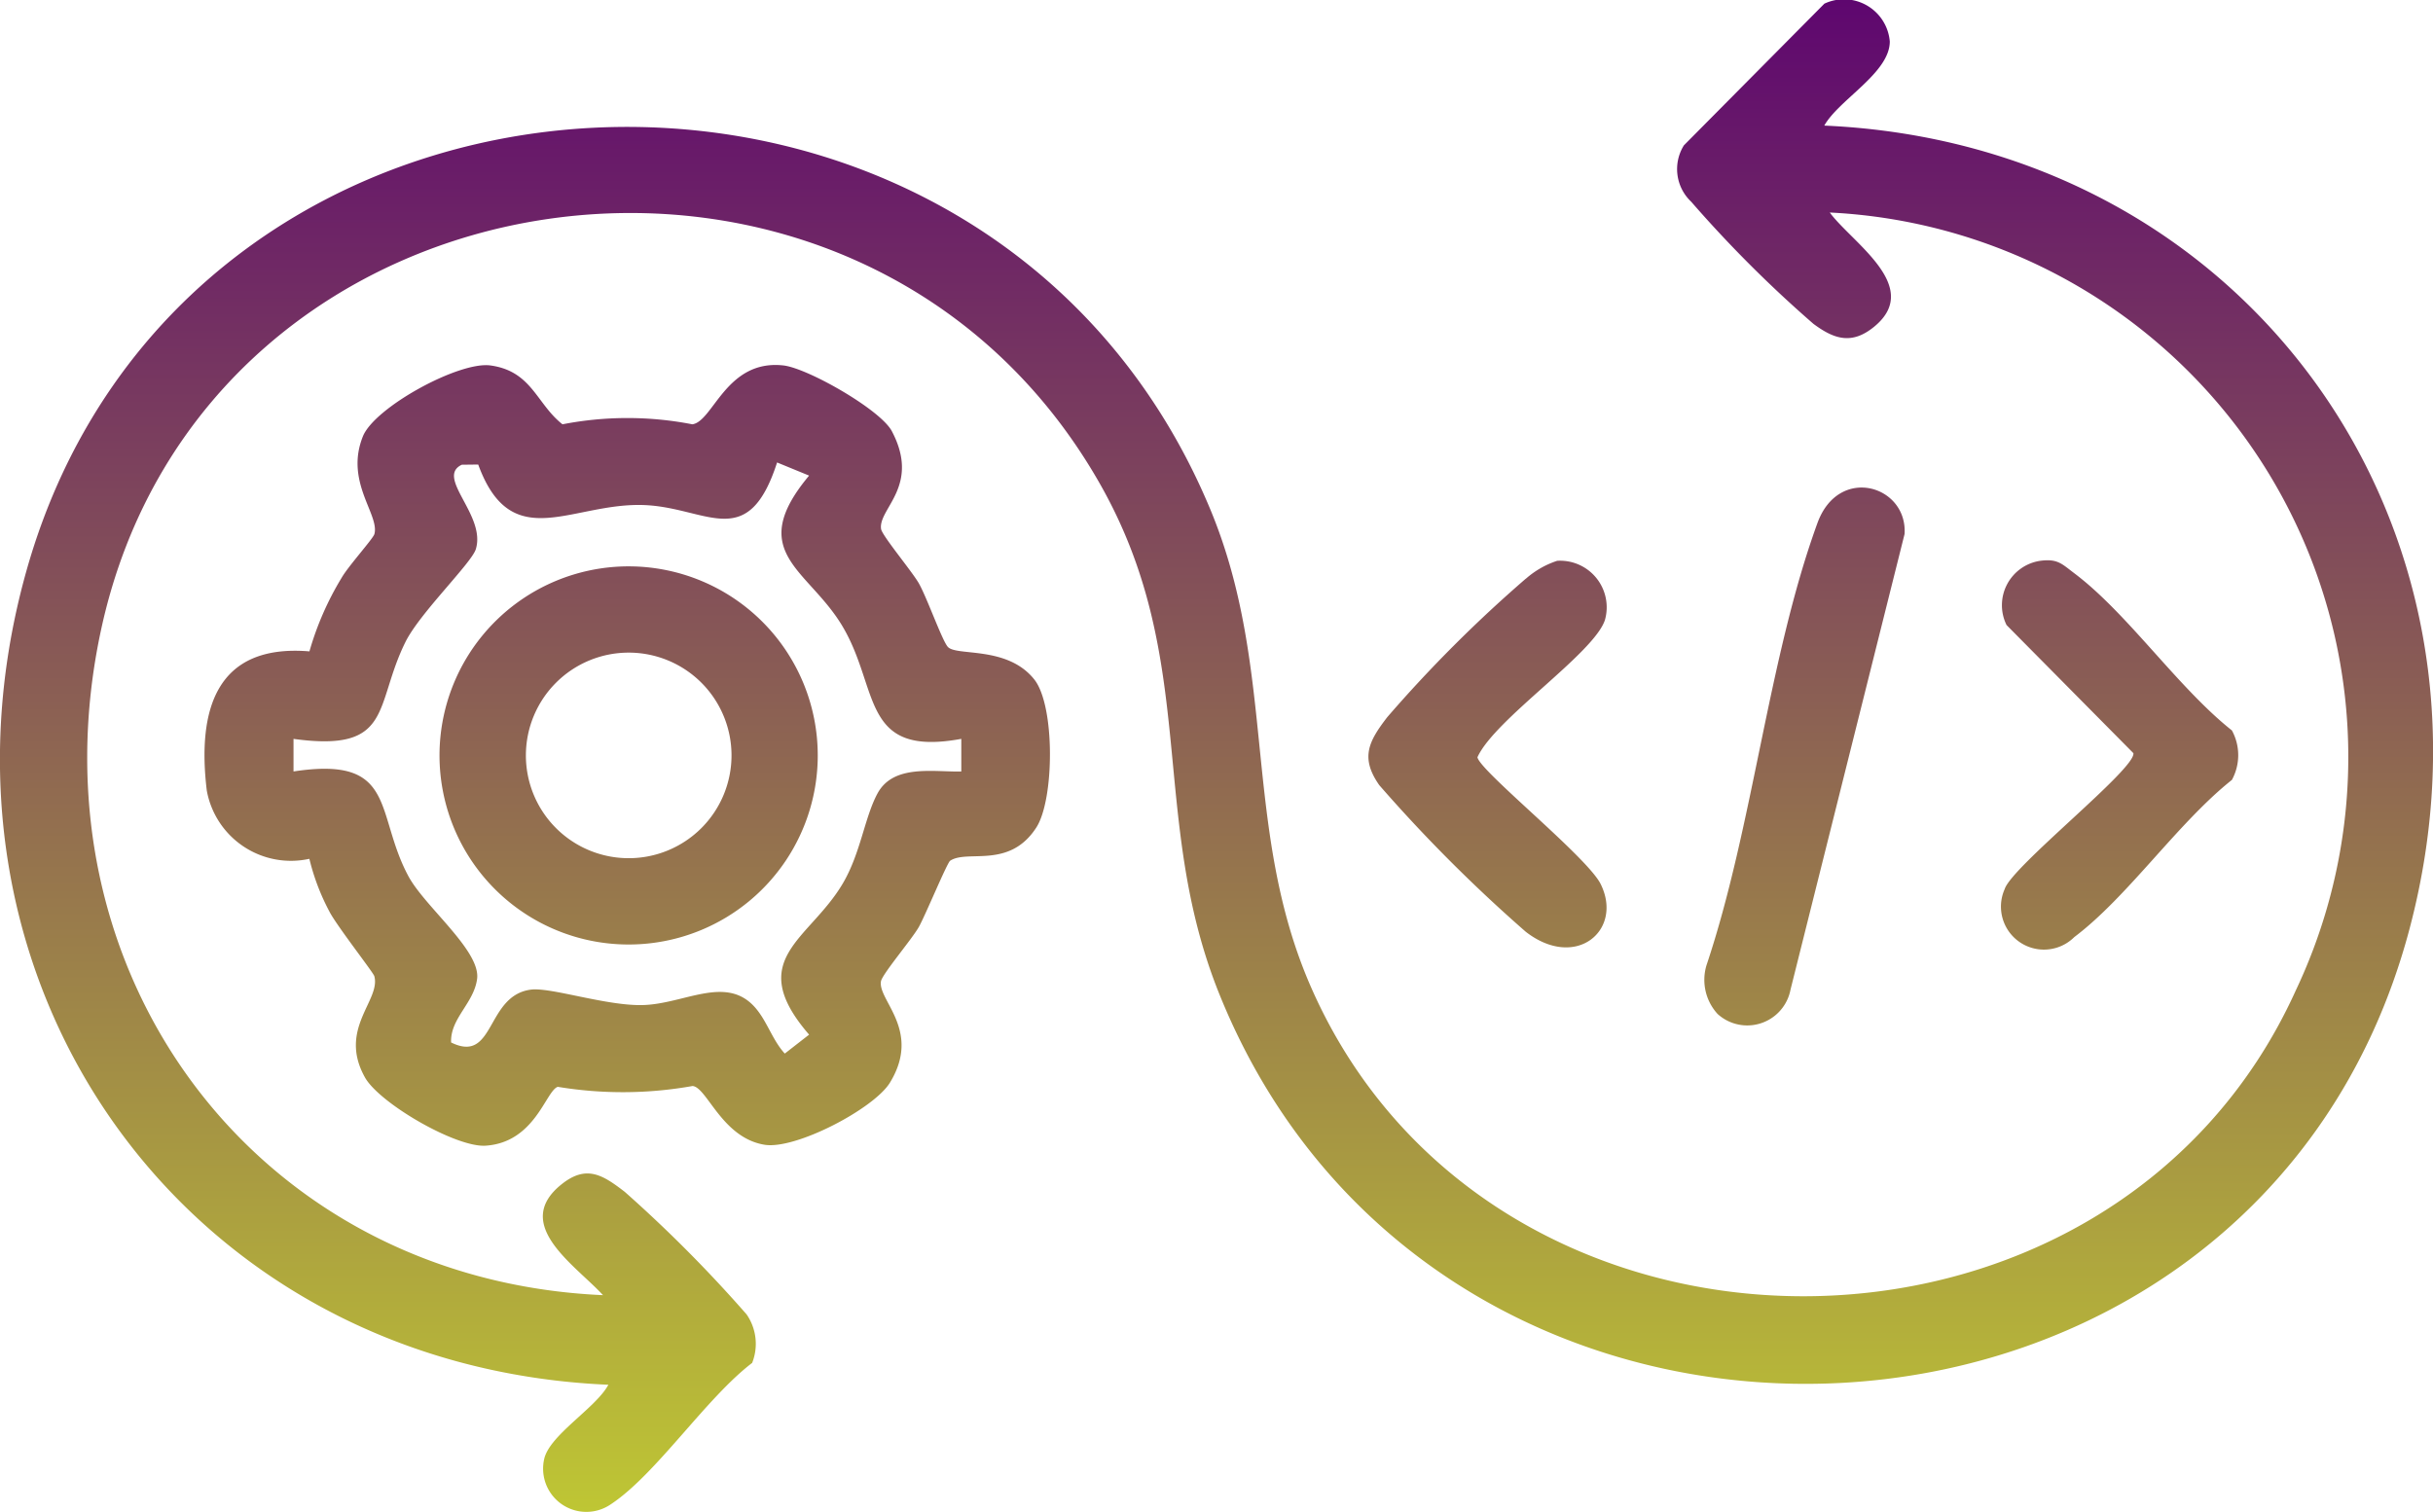 <svg xmlns="http://www.w3.org/2000/svg" xmlns:xlink="http://www.w3.org/1999/xlink" width="101.286" height="62.959" viewBox="0 0 101.286 62.959">
  <defs>
    <linearGradient id="linear-gradient" x1="0.5" x2="0.5" y2="1" gradientUnits="objectBoundingBox">
      <stop offset="0" stop-color="#5d0470"/>
      <stop offset="1" stop-color="#c0c933"/>
    </linearGradient>
  </defs>
  <path id="Path_104503" data-name="Path 104503" d="M150.6,14.269c17.471.772,28.864,16.551,24.342,33.5-6.381,23.91-40.335,25.49-49.535,2.66-2.981-7.4-.79-13.888-4.97-21.245-10.024-17.628-37.305-13.823-41.587,6.1-3.054,14.2,6.43,27.047,20.9,27.685-1.15-1.254-3.844-2.952-1.7-4.636,1.02-.8,1.695-.368,2.608.336a56.609,56.609,0,0,1,5.069,5.1,2.154,2.154,0,0,1,.232,2.021c-1.914,1.458-3.987,4.626-5.87,5.878A1.8,1.8,0,0,1,97.3,69.8c.211-1,2.162-2.138,2.673-3.1-17.659-.761-29-16.806-24.238-33.847,6.553-23.435,39.952-25.007,49.29-2.621,2.819,6.759,1.293,13.328,4.222,19.962,7.531,17.059,33.279,17.1,40.974.086a22.7,22.7,0,0,0-19.4-32.392c.918,1.252,3.872,3.08,1.859,4.746-.928.767-1.664.542-2.542-.112a51.4,51.4,0,0,1-5.085-5.082,1.867,1.867,0,0,1-.305-2.349l5.849-5.9a1.916,1.916,0,0,1,2.722,1.575c0,1.309-2.11,2.412-2.725,3.5M88.368,47.011c.316.6,1.818,2.519,1.862,2.675.279,1.007-1.52,2.19-.391,4.214.6,1.077,3.794,2.931,5.028,2.845,2.06-.141,2.5-2.284,3-2.451a16.547,16.547,0,0,0,5.612-.034c.6.052,1.22,2.154,2.994,2.446,1.288.214,4.556-1.5,5.221-2.584,1.327-2.172-.506-3.424-.373-4.219.052-.3,1.275-1.737,1.575-2.261.263-.462,1.179-2.678,1.306-2.762.728-.482,2.459.365,3.588-1.385.754-1.168.785-5.072-.086-6.164-1.132-1.424-3.262-.949-3.606-1.364-.245-.295-.861-2.042-1.2-2.639-.292-.508-1.533-1.99-1.572-2.263-.125-.85,1.653-1.786.449-4.071-.475-.9-3.51-2.626-4.514-2.738-2.383-.266-2.923,2.336-3.792,2.451a14.12,14.12,0,0,0-5.406,0c-1.085-.853-1.273-2.214-3-2.451-1.3-.18-4.814,1.737-5.307,2.949-.767,1.9.7,3.26.477,4.073-.052.19-1.087,1.335-1.364,1.82a12.516,12.516,0,0,0-1.34,3.064c-3.9-.323-4.676,2.451-4.274,5.792A3.561,3.561,0,0,0,87.526,44.8a9.285,9.285,0,0,0,.842,2.209M108.33,28.843c-2.686,3.218-.016,3.888,1.4,6.292,1.544,2.61.746,5.442,4.936,4.67v1.359c-1.153.026-2.824-.316-3.489.915-.542,1.007-.7,2.488-1.447,3.752-1.392,2.36-4.12,3.145-1.4,6.29l-1.012.788c-.553-.6-.767-1.466-1.348-2.037-1.189-1.168-2.853-.047-4.516.016-1.523.057-3.878-.751-4.707-.641-1.883.245-1.486,3.106-3.32,2.2-.044-1,.949-1.63,1.082-2.649.151-1.171-2.172-3-2.858-4.271-1.416-2.634-.451-5.028-4.785-4.365V39.806c4.175.574,3.343-1.382,4.662-4.039.595-1.2,2.751-3.283,2.928-3.862.433-1.419-1.695-2.988-.584-3.515l.683-.008c1.419,3.883,4.005,1.465,7.122,1.7,2.5.188,4.133,1.891,5.32-1.786Zm40.854,21.414,4.751-18.984c.125-2.018-2.741-2.887-3.627-.456-2.05,5.63-2.686,12.655-4.623,18.426a2.106,2.106,0,0,0,.464,2.016,1.834,1.834,0,0,0,3.035-1m-11.02-17.122A56.161,56.161,0,0,0,132.4,38.9c-.78,1.012-1.132,1.692-.334,2.832a63.551,63.551,0,0,0,6.1,6.107c2.089,1.617,4.068-.068,3.116-1.99-.561-1.127-5.025-4.7-5.129-5.278.712-1.585,4.868-4.334,5.309-5.721a1.939,1.939,0,0,0-1.99-2.459,3.729,3.729,0,0,0-1.306.748m20.009,1.922L163.46,40.4c.115.647-5.074,4.728-5.359,5.664A1.79,1.79,0,0,0,161,48.059c2.232-1.682,4.305-4.751,6.561-6.545a2.148,2.148,0,0,0,0-2.06c-2.256-1.791-4.331-4.866-6.561-6.545-.514-.386-.688-.613-1.411-.519a1.869,1.869,0,0,0-1.413,2.668m-57.358-2.436a7.873,7.873,0,1,0,7.872,7.872,7.873,7.873,0,0,0-7.872-7.872m0,12.152a4.28,4.28,0,1,1,4.282-4.282,4.281,4.281,0,0,1-4.282,4.282" transform="translate(-74.647 -9.039)" fill="url(#linear-gradient)"/>
</svg>
